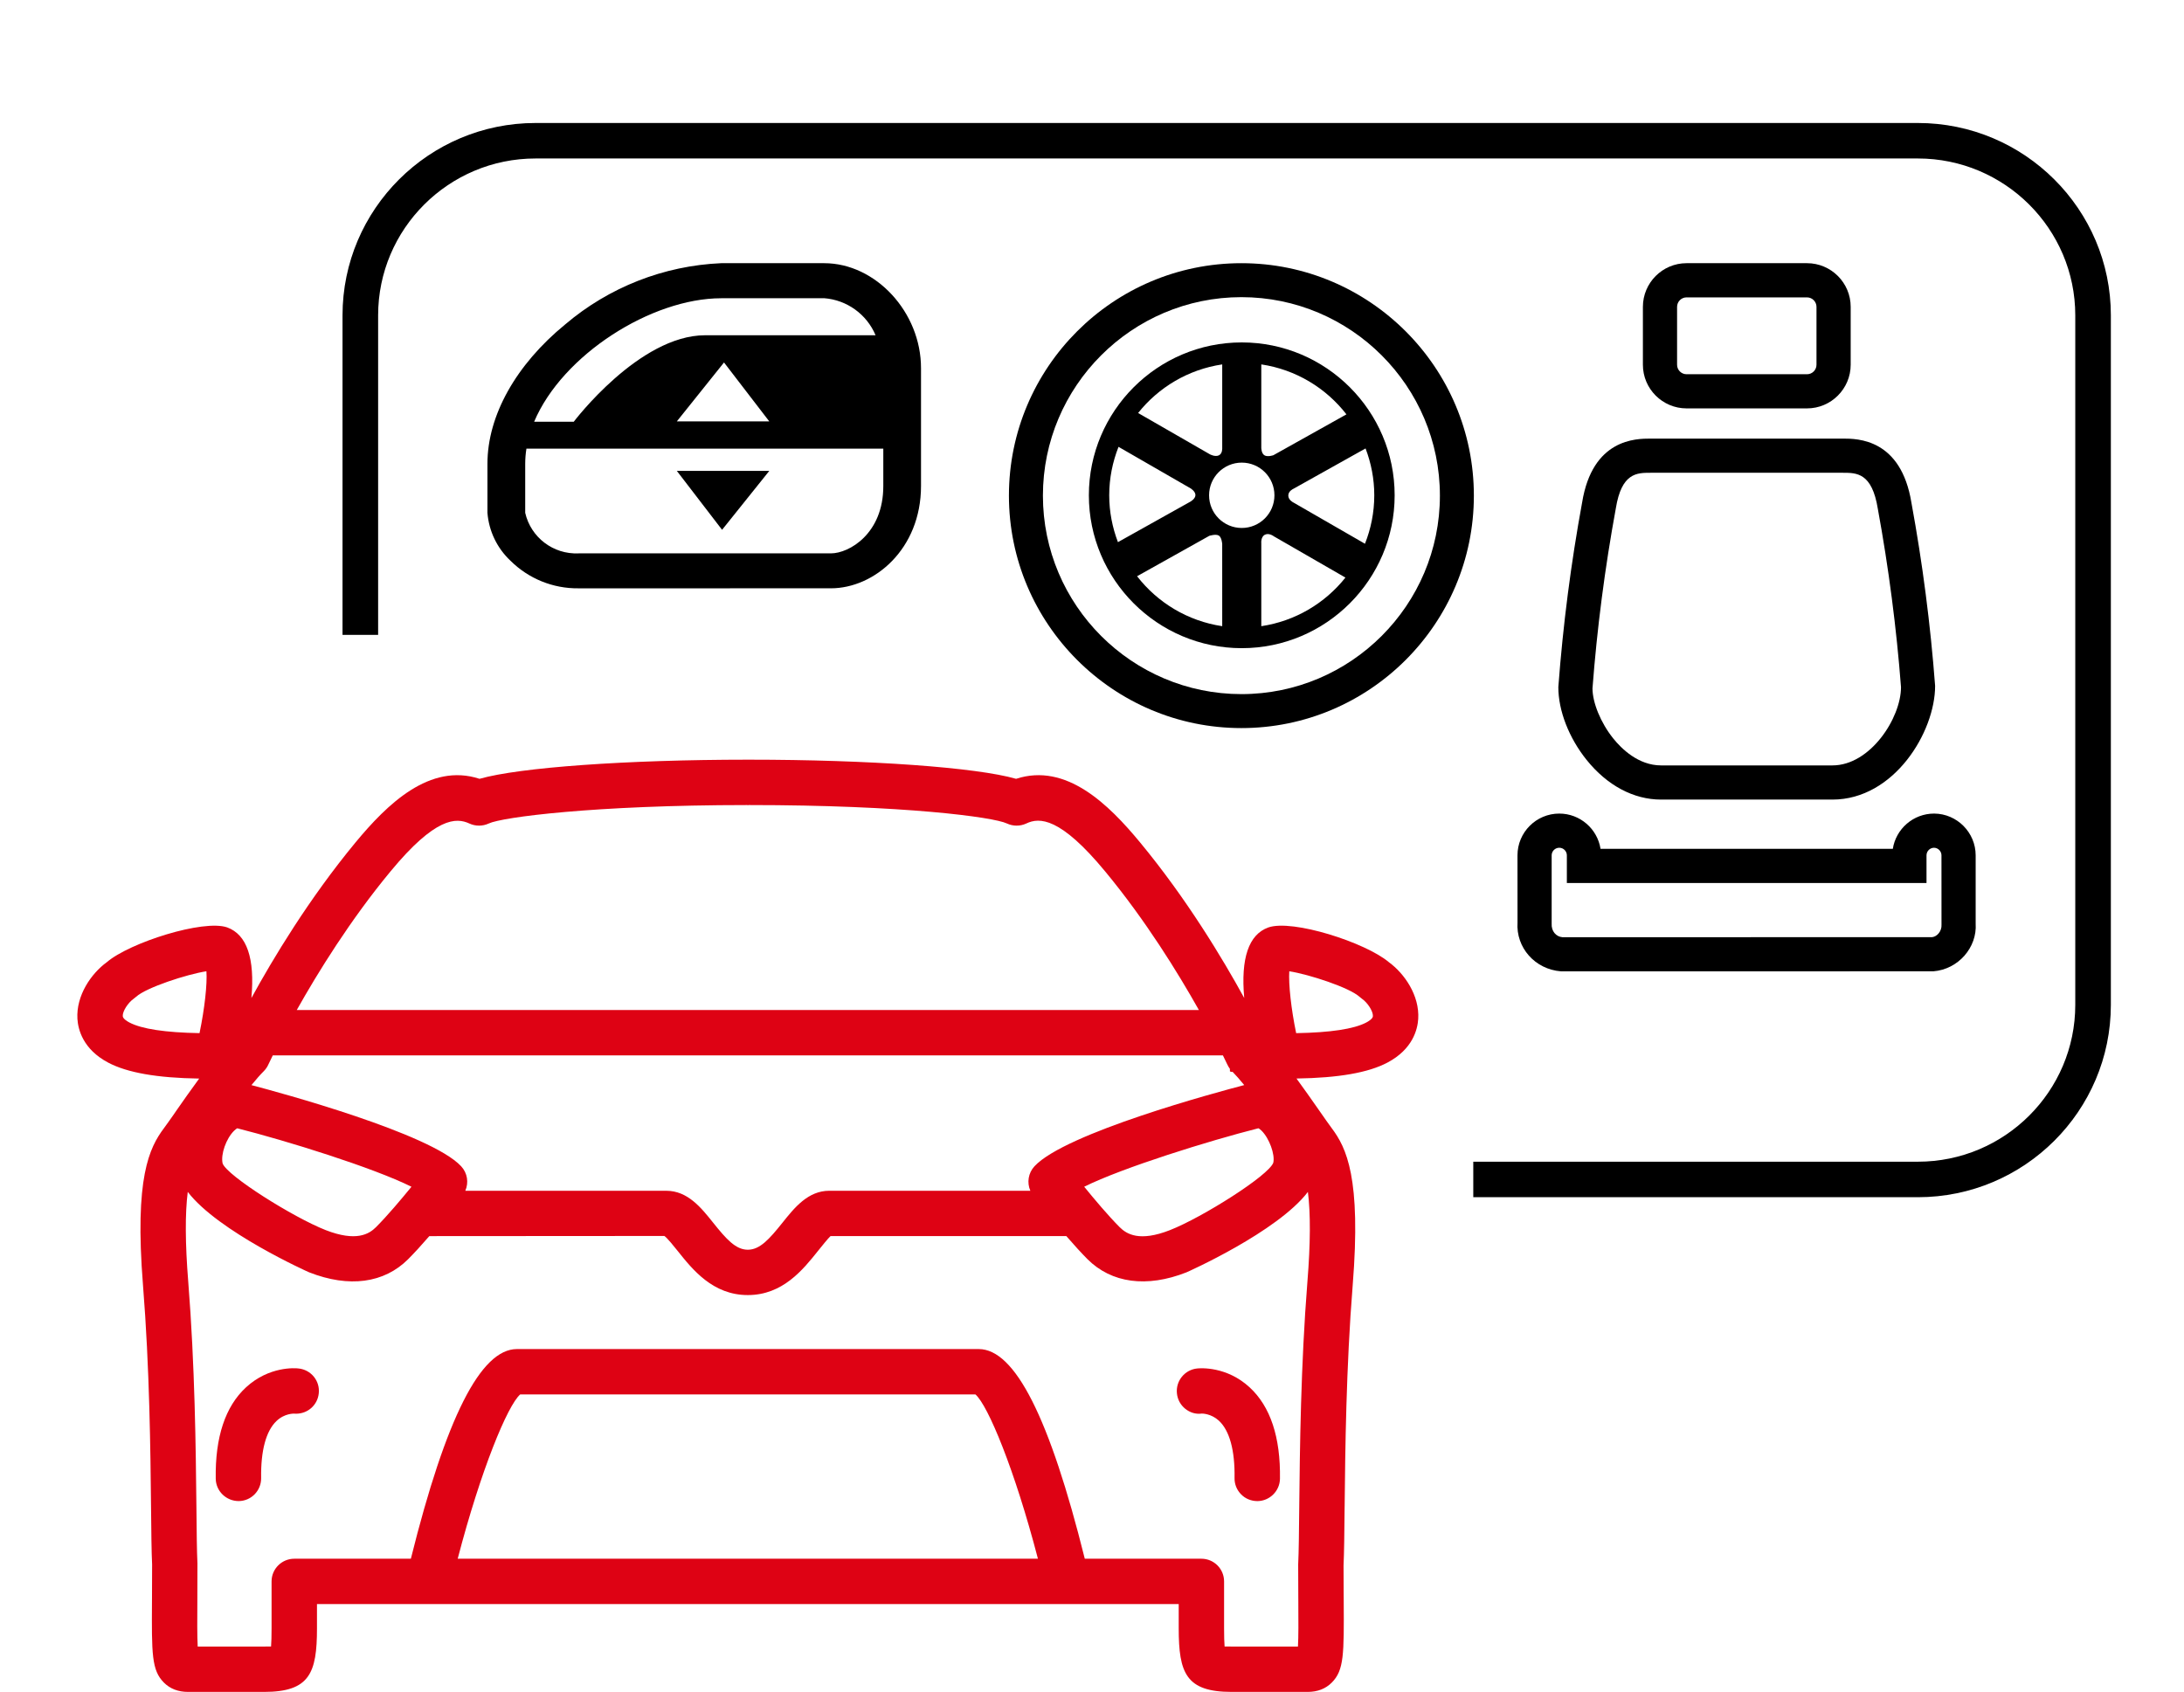 <?xml version="1.0" encoding="utf-8"?>
<!-- Generator: Adobe Illustrator 26.1.0, SVG Export Plug-In . SVG Version: 6.00 Build 0)  -->
<svg version="1.1" id="Calque_1" xmlns="http://www.w3.org/2000/svg" xmlns:xlink="http://www.w3.org/1999/xlink" x="0px" y="0px"
	 width="115.02px" height="89.114px" viewBox="0 0 115.02 89.114" style="enable-background:new 0 0 115.02 89.114;"
	 xml:space="preserve">
<style type="text/css">
	.st0{fill:#DE0214;}
</style>
<g>
	<g>
		<path class="st0" d="M63.051,72.077c-0.656,0.066-1.135,0.653-1.069,1.309
			c0.031,0.322,0.188,0.612,0.44,0.815c0.244,0.196,0.545,0.296,0.867,0.252
			c0.041-0.003,0.501,0.005,0.902,0.373c0.565,0.521,0.85,1.567,0.826,3.024
			c-0.005,0.319,0.116,0.621,0.338,0.85c0.222,0.23,0.52,0.358,0.858,0.363
			c0.648,0,1.185-0.527,1.196-1.175c0.034-2.191-0.504-3.811-1.6-4.819
			C64.597,71.953,63.212,72.06,63.051,72.077z"/>
		<path class="st0" d="M73.148,50.681c-1.226-1.041-5.087-2.279-6.356-1.831
			c-1.03,0.374-1.454,1.622-1.265,3.714c-1.129-2.06-3.026-5.22-5.477-8.184
			c-1.667-2.019-3.9-4.22-6.538-3.36c-2.1-0.604-7.734-1.008-14.077-1.008h-0.052
			c-6.372,0.002-12.025,0.406-14.128,1.008c-2.623-0.859-4.868,1.339-6.538,3.358
			c-2.451,2.965-4.348,6.126-5.477,8.188c0.188-2.093-0.238-3.343-1.276-3.72
			c-1.247-0.435-5.13,0.797-6.338,1.831c-0.824,0.599-1.622,1.755-1.549,2.988
			c0.035,0.559,0.292,1.6,1.619,2.302c1.006,0.532,2.576,0.808,4.793,0.841
			c-0.443,0.601-0.87,1.215-1.196,1.681L9.144,58.707c-0.205,0.291-0.377,0.537-0.506,0.709
			c-0.774,1.033-1.561,2.608-1.107,8.274c0.35,4.369,0.394,8.782,0.424,11.712
			c0.013,1.262,0.023,2.351,0.056,2.997c0,0.678-0.003,1.273-0.006,1.797l-0.001,0.114
			c-0.016,2.811-0.022,3.658,0.628,4.312c0.324,0.326,0.753,0.491,1.273,0.491h3.998
			c2.403,0,2.791-0.988,2.791-3.351v-1.276h45.383v1.276c0,2.363,0.388,3.351,2.791,3.351h3.999
			c0.521,0,0.949-0.166,1.271-0.491c0.65-0.651,0.645-1.495,0.629-4.312l-0.003-0.409
			c-0.002-0.448-0.005-0.938-0.006-1.446c0.031-0.667,0.042-1.639,0.056-3.044l0.002-0.099
			c0.03-2.905,0.077-7.295,0.424-11.623c0.454-5.666-0.333-7.241-1.107-8.272
			c-0.16-0.214-0.387-0.54-0.654-0.923l-0.052-0.074c-0.351-0.502-0.74-1.06-1.147-1.614
			c2.216-0.033,3.788-0.308,4.793-0.841c1.329-0.703,1.584-1.745,1.618-2.302
			C74.765,52.435,73.97,51.282,73.148,50.681z M24.719,43.374c0.324,0.15,0.697,0.15,1.024-0.002
			c0.684-0.327,5.519-0.967,13.6-0.97c0.031,0.008,0.061,0.008,0.095,0
			c8.166,0,12.879,0.632,13.589,0.97c0.324,0.152,0.698,0.152,1.022,0.002
			c0.69-0.333,1.792-0.337,4.157,2.528c2.121,2.562,3.828,5.33,4.932,7.294H15.63
			c1.103-1.964,2.811-4.732,4.932-7.294C22.928,43.035,24.027,43.052,24.719,43.374z M68.374,84.038
			l0.002,0.355c0.006,0.97,0.011,1.822-0.02,2.331H64.867c-0.106-0.005-0.243,0-0.374-0.003
			c-0.017-0.218-0.027-0.538-0.027-0.958v-2.471c0-0.659-0.535-1.194-1.194-1.194H57.13
			c-1.85-7.43-3.677-11.043-5.585-11.043H27.223c-1.908,0-3.735,3.612-5.585,11.043h-6.14
			c-0.659,0-1.196,0.535-1.196,1.194v2.471c0,0.419-0.009,0.74-0.027,0.958
			c-0.131,0.003-0.271,0-0.374,0.003h-3.489c-0.031-0.546-0.025-1.487-0.019-2.399
			c0.003-0.556,0.006-1.194,0.005-1.982c-0.031-0.634-0.041-1.629-0.053-2.888l-0.002-0.174
			c-0.031-2.938-0.078-7.375-0.43-11.783c-0.161-2.002-0.169-3.586-0.025-4.721
			c1.604,2.096,6.345,4.218,6.394,4.237c2.102,0.825,3.949,0.571,5.212-0.692
			c0.321-0.322,0.697-0.731,1.116-1.216l12.379-0.008c0.152,0.102,0.532,0.578,0.703,0.792
			c0.781,0.98,1.85,2.321,3.691,2.321c1.842,0,2.911-1.341,3.714-2.348
			c0.172-0.214,0.515-0.643,0.642-0.758h12.417c0,0,0,0,0.002,0c0.419,0.485,0.795,0.894,1.116,1.218
			c1.263,1.26,3.115,1.515,5.209,0.692c0.05-0.019,4.79-2.13,6.397-4.237
			c0.144,1.133,0.136,2.717-0.025,4.719c-0.352,4.412-0.399,8.853-0.43,11.792l-0.002,0.171
			c-0.013,1.257-0.022,2.249-0.055,2.938C68.368,83.008,68.371,83.553,68.374,84.038z M64.917,56.456
			c0.175,0.178,0.376,0.409,0.61,0.695c-1.423,0.373-9.419,2.52-11.046,4.276
			c-0.329,0.355-0.405,0.862-0.218,1.29H43.675c-1.124,0-1.836,0.894-2.467,1.683
			c-0.687,0.859-1.185,1.423-1.825,1.423c-0.639,0-1.136-0.563-1.825-1.424
			c-0.629-0.787-1.341-1.681-2.465-1.681H24.505c0.188-0.427,0.113-0.934-0.218-1.29
			c-1.607-1.734-9.596-3.894-11.044-4.275c0.25-0.308,0.463-0.549,0.648-0.733
			c0.102-0.103,0.185-0.222,0.243-0.354c0.016-0.033,0.095-0.202,0.232-0.479h50.038
			c0.121,0.244,0.197,0.407,0.232,0.479c0.039,0.083,0.085,0.16,0.136,0.23l0.002,0.13h0.027
			v0.03C64.799,56.456,64.917,56.456,64.917,56.456z M67.058,61.241
			c-0.25,0.681-3.736,2.88-5.444,3.55c-1.6,0.628-2.279,0.213-2.648-0.157
			c-0.592-0.593-1.316-1.453-1.867-2.129c2.024-1.006,6.597-2.428,9.174-3.079
			c0.031,0.014,0.089,0.05,0.167,0.127C66.851,59.959,67.155,60.808,67.058,61.241z M19.803,64.633
			c-0.368,0.369-1.042,0.781-2.647,0.158c-1.709-0.67-5.192-2.86-5.431-3.511
			c-0.111-0.474,0.183-1.313,0.606-1.726c0.074-0.072,0.133-0.111,0.164-0.127
			c2.561,0.645,7.147,2.069,9.175,3.079C21.119,63.182,20.394,64.041,19.803,64.633z M27.395,73.445
			h23.977c0.661,0.578,2.069,3.965,3.29,8.652H24.105C25.326,77.408,26.735,74.021,27.395,73.445z
			 M10.508,54.415c-1.803-0.031-3.045-0.219-3.692-0.56c-0.128-0.067-0.344-0.202-0.351-0.337
			c-0.016-0.249,0.273-0.704,0.581-0.919c0.044-0.03,0.085-0.064,0.124-0.1
			c0.535-0.488,2.666-1.182,3.701-1.343C10.92,51.82,10.778,53.115,10.508,54.415z M67.9,51.157
			c1.035,0.161,3.163,0.855,3.699,1.345c0.039,0.036,0.08,0.069,0.124,0.099
			c0.308,0.214,0.596,0.67,0.581,0.922c-0.006,0.136-0.247,0.279-0.351,0.333
			c-0.645,0.341-1.886,0.529-3.691,0.56C67.998,53.144,67.855,51.828,67.9,51.157z"/>
		<path class="st0" d="M15.719,72.077c-0.161-0.022-1.543-0.127-2.759,0.991
			c-1.096,1.008-1.634,2.63-1.598,4.819c0.011,0.648,0.546,1.175,1.213,1.175
			c0.319-0.005,0.618-0.133,0.841-0.363c0.221-0.229,0.341-0.531,0.337-0.85
			c-0.022-1.438,0.255-2.476,0.806-3.002c0.429-0.413,0.931-0.394,0.944-0.39
			c0.03,0.002,0.059,0.003,0.091,0.003c0.617,0,1.133-0.457,1.194-1.075
			c0.033-0.318-0.059-0.629-0.261-0.877C16.323,72.262,16.037,72.108,15.719,72.077z"/>
	</g>
</g>
<g>
	<path d="M43.757,30.986c2.284,0,4.748-2.061,4.748-5.39v-6.206c0.002-2.944-2.386-5.528-5.101-5.528
		h-5.425c-3.017,0.131-5.904,1.264-8.206,3.219c-2.608,2.133-4.102,4.815-4.102,7.346v2.584
		c0.076,0.962,0.509,1.862,1.213,2.522c0.952,0.947,2.245,1.471,3.587,1.454
		C30.471,30.986,43.757,30.986,43.757,30.986z M37.979,15.709l0-0.003H43.404
		c1.197,0.092,2.242,0.845,2.708,1.952h-8.977c-3.479,0-6.919,4.556-6.919,4.556h-2.086
		C29.62,18.68,34.317,15.709,37.979,15.709z M40.514,22.195h-4.869l2.485-3.104L40.514,22.195z
		 M27.66,27.011v-2.579c0-0.269,0.022-0.537,0.064-0.802h18.795v1.975
		c-0,2.501-1.796,3.541-2.761,3.541H30.47C29.14,29.207,27.957,28.308,27.66,27.011z"/>
	<polygon points="38.028,27.905 40.515,24.801 35.645,24.801 	"/>
</g>
<g>
	<path d="M65.378,38.348c6.751,0,12.243-5.492,12.243-12.243c0-6.751-5.492-12.243-12.243-12.243
		c-6.751,0-12.243,5.492-12.243,12.243C53.136,32.856,58.628,38.348,65.378,38.348z M65.378,15.651
		c5.764,0,10.454,4.69,10.454,10.454c0,5.764-4.69,10.454-10.454,10.454S54.925,31.87,54.925,26.105
		C54.925,20.341,59.614,15.651,65.378,15.651z"/>
	<path d="M65.397,34.139c4.44,0,8.052-3.612,8.052-8.052c0-4.44-3.612-8.052-8.052-8.052
		c-4.44,0-8.052,3.612-8.052,8.052C57.345,30.527,60.957,34.139,65.397,34.139z M64.368,32.981
		c-1.818-0.271-3.406-1.24-4.484-2.631l3.804-2.128c0,0,0.342-0.108,0.499-0.015
		c0.157,0.093,0.18,0.443,0.18,0.443S64.368,32.981,64.368,32.981z M66.426,32.981v-4.367
		c0,0-0.035-0.333,0.186-0.449c0.22-0.116,0.475,0.083,0.475,0.083l3.77,2.173
		C69.779,31.775,68.213,32.715,66.426,32.981z M71.917,23.619c0.292,0.768,0.459,1.598,0.459,2.467
		c0,0.902-0.177,1.761-0.49,2.553l-3.786-2.182c0,0-0.252-0.126-0.252-0.357
		c0-0.231,0.248-0.344,0.248-0.344L71.917,23.619z M66.426,19.193c1.818,0.271,3.406,1.241,4.484,2.631
		l-3.847,2.152c0,0-0.299,0.106-0.469,0.006c-0.17-0.1-0.168-0.402-0.168-0.402
		S66.426,19.193,66.426,19.193z M67.118,26.087c0,0.95-0.77,1.721-1.721,1.721
		c-0.95,0-1.721-0.77-1.721-1.721c0-0.95,0.77-1.721,1.721-1.721S67.118,25.137,67.118,26.087z
		 M64.368,19.193v4.403c0,0,0.021,0.296-0.178,0.388c-0.199,0.092-0.466-0.053-0.466-0.053
		l-3.786-2.178C61.015,20.399,62.581,19.459,64.368,19.193z M62.702,25.722c0,0,0.255,0.153,0.255,0.352
		c0,0.199-0.258,0.343-0.258,0.343l-3.823,2.138c-0.292-0.768-0.459-1.598-0.459-2.468
		c0-0.901,0.178-1.761,0.49-2.552L62.702,25.722z"/>
</g>
<g>
	<path d="M88.823,21.51h6.343c1.268,0,2.3-1.032,2.3-2.3v-3.048c0-1.269-1.032-2.3-2.3-2.3
		h-6.343c-1.269,0-2.3,1.032-2.3,2.3v3.048C86.522,20.478,87.554,21.51,88.823,21.51z
		 M88.323,16.163c0-0.276,0.224-0.5,0.5-0.5h6.343c0.275,0,0.499,0.225,0.499,0.5v3.048
		c0,0.276-0.224,0.5-0.499,0.5h-6.343c-0.276,0-0.5-0.224-0.5-0.5V16.163z"/>
	<path d="M83.321,26.473c-0.584,3.18-1.005,6.427-1.252,9.717c-0,1.239,0.556,2.672,1.488,3.833
		c1.083,1.349,2.476,2.091,3.922,2.091h9.024c3.253,0,5.412-3.565,5.409-5.992
		c-0.243-3.22-0.663-6.466-1.245-9.63c-0.545-3.391-2.85-3.391-3.607-3.391H86.924
		C86.167,23.102,83.865,23.102,83.321,26.473z M86.924,24.901h10.137c0.717,0,1.528,0,1.834,1.896
		c0.573,3.121,0.985,6.304,1.221,9.393c0,1.628-1.617,4.124-3.611,4.124h-9.024
		c-1.201,0-2.094-0.889-2.519-1.419c-0.664-0.826-1.092-1.888-1.094-2.637
		c0.24-3.159,0.652-6.342,1.229-9.48C85.398,24.901,86.209,24.901,86.924,24.901z"/>
	<path d="M104.048,48.645v-3.594c0-1.203-0.979-2.19-2.181-2.2h-0.008
		c-1.097,0-2.009,0.806-2.174,1.857H84.292c-0.166-1.051-1.077-1.857-2.174-1.857
		c-1.213,0-2.2,0.987-2.2,2.2l0.002,3.534c-0.088,1.318,0.912,2.473,2.298,2.576l19.6-0.002
		C103.133,51.056,104.132,49.901,104.048,48.645z M82.286,49.363c-0.337-0.026-0.593-0.321-0.568-0.718
		v-3.594c0-0.22,0.18-0.4,0.4-0.4c0.221,0,0.4,0.18,0.4,0.4v1.457h18.941v-1.457
		c0-0.219,0.178-0.398,0.396-0.4c0.217,0.004,0.392,0.183,0.392,0.4l0.002,3.653
		c0.022,0.337-0.233,0.633-0.501,0.657L82.286,49.363z"/>
</g>
<path d="M101.005,6.478H37.482h-9.279c-5.605,0-10.164,4.545-10.164,10.132v16.83h1.875
	c0-17.781,0-16.83,0-16.83c0-4.556,3.718-8.263,8.289-8.263h8.808h63.994
	c4.57,0,8.289,3.707,8.289,8.263v36.316c0,4.555-3.718,8.261-8.289,8.261H77.59v1.87h23.414
	c5.605,0,10.164-4.545,10.164-10.131V16.611C111.169,11.023,106.609,6.478,101.005,6.478z"/>
</svg>
